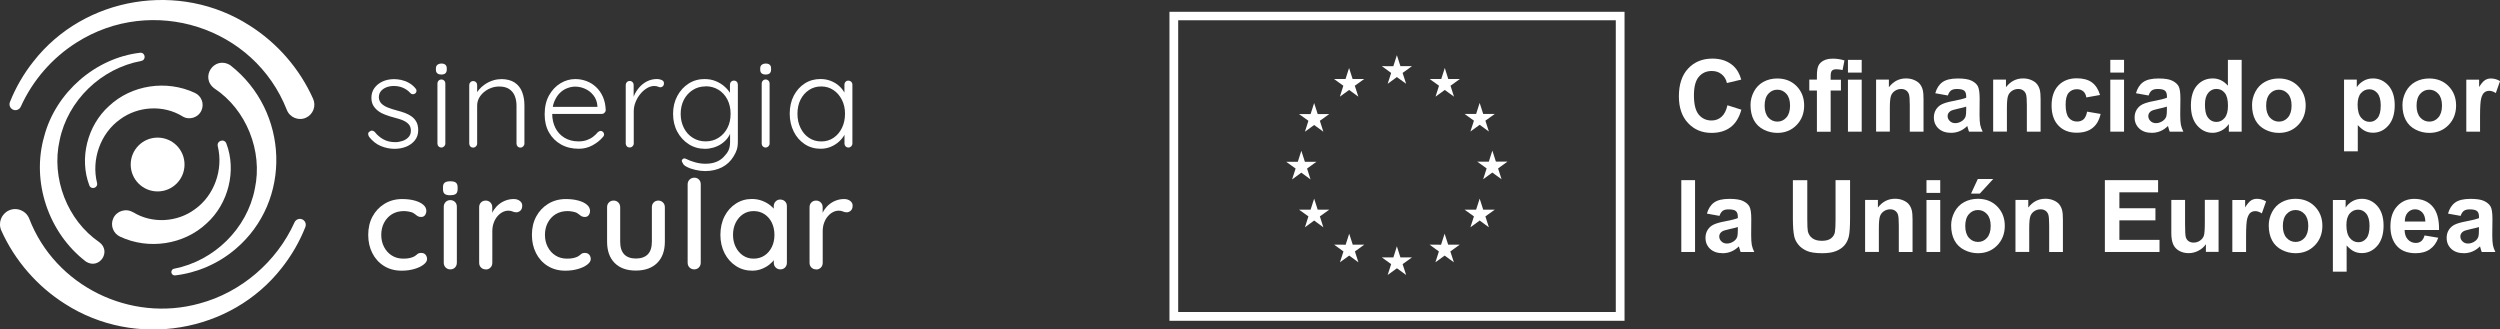 <?xml version="1.0" encoding="UTF-8"?>
<svg xmlns="http://www.w3.org/2000/svg" id="Capa_2" data-name="Capa 2" viewBox="0 0 423.66 55.83">
  <rect x="0" y="0" width="423.66" height="55.83" fill="#333333" stroke="none"/>
  <defs>
    <style>
      .cls-1 {
        fill: #fff;
        stroke-width: 0px;
      }
    </style>
  </defs>
  <g id="Capa_1-2" data-name="Capa 1">
    <g>
      <g>
        <path class="cls-1" d="M198.18,2v52.37h77.12V2h-77.12ZM273.82,52.87h-74.16V3.43h74.16v49.44Z"></path>
        <polyline class="cls-1" points="235.16 14.2 236.72 13.06 238.29 14.2 237.69 12.36 239.28 11.21 237.32 11.21 236.72 9.35 236.12 11.22 234.17 11.21 235.75 12.36 235.16 14.2"></polyline>
        <polyline class="cls-1" points="227.06 16.38 228.63 15.24 230.19 16.38 229.59 14.53 231.18 13.39 229.22 13.39 228.62 11.52 228.02 13.39 226.07 13.39 227.65 14.53 227.06 16.38"></polyline>
        <polyline class="cls-1" points="222.7 17.46 222.1 19.33 220.14 19.33 221.73 20.47 221.14 22.32 222.7 21.18 224.26 22.32 223.67 20.47 225.26 19.33 223.3 19.33 222.7 17.46"></polyline>
        <polyline class="cls-1" points="220.53 29.26 222.09 30.41 221.5 28.56 223.08 27.42 221.13 27.42 220.53 25.55 219.93 27.42 217.97 27.42 219.56 28.56 218.96 30.41 220.53 29.26"></polyline>
        <polyline class="cls-1" points="223.3 35.53 222.7 33.66 222.1 35.53 220.14 35.53 221.73 36.67 221.14 38.52 222.7 37.37 224.26 38.52 223.67 36.67 225.26 35.53 223.3 35.53"></polyline>
        <polyline class="cls-1" points="229.24 41.46 228.64 39.6 228.04 41.47 226.08 41.46 227.67 42.61 227.07 44.45 228.64 43.31 230.2 44.45 229.61 42.61 231.2 41.46 229.24 41.46"></polyline>
        <polyline class="cls-1" points="237.32 43.62 236.72 41.74 236.13 43.62 234.17 43.62 235.75 44.76 235.16 46.6 236.73 45.46 238.29 46.6 237.69 44.76 239.28 43.62 237.32 43.62"></polyline>
        <polyline class="cls-1" points="245.41 41.46 244.81 39.6 244.21 41.47 242.26 41.46 243.84 42.61 243.25 44.45 244.81 43.31 246.38 44.45 245.78 42.61 247.37 41.46 245.41 41.46"></polyline>
        <polyline class="cls-1" points="251.35 35.53 250.75 33.66 250.15 35.53 248.19 35.53 249.78 36.67 249.18 38.52 250.75 37.37 252.31 38.52 251.72 36.67 253.31 35.53 251.35 35.53"></polyline>
        <polyline class="cls-1" points="255.46 27.39 253.5 27.39 252.9 25.52 252.3 27.4 250.34 27.39 251.93 28.54 251.34 30.38 252.9 29.24 254.46 30.38 253.87 28.54 255.46 27.39"></polyline>
        <polyline class="cls-1" points="249.18 22.29 250.75 21.15 252.31 22.29 251.72 20.45 253.31 19.31 251.35 19.31 250.75 17.44 250.15 19.31 248.19 19.31 249.78 20.45 249.18 22.29"></polyline>
        <polyline class="cls-1" points="244.84 11.52 244.24 13.39 242.28 13.39 243.86 14.53 243.27 16.38 244.84 15.24 246.4 16.38 245.81 14.53 247.39 13.39 245.43 13.39 244.84 11.52"></polyline>
        <g>
          <path class="cls-1" d="M292.72,17.83l2.38.76c-.37,1.33-.97,2.31-1.82,2.96-.85.64-1.93.97-3.23.97-1.62,0-2.94-.55-3.98-1.66-1.04-1.1-1.56-2.61-1.56-4.53,0-2.02.52-3.6,1.57-4.72,1.05-1.12,2.42-1.68,4.12-1.68,1.49,0,2.7.44,3.63,1.32.55.52.97,1.27,1.25,2.24l-2.43.58c-.14-.63-.44-1.13-.9-1.49-.46-.37-1.01-.55-1.66-.55-.9,0-1.63.32-2.19.97-.56.65-.84,1.7-.84,3.15,0,1.54.28,2.63.83,3.29.55.65,1.27.98,2.16.98.65,0,1.21-.21,1.68-.62.47-.41.81-1.07,1.01-1.96Z"></path>
          <path class="cls-1" d="M296.65,17.78c0-.77.19-1.52.57-2.25.38-.72.92-1.28,1.62-1.66.7-.38,1.48-.57,2.34-.57,1.33,0,2.43.43,3.28,1.3.85.87,1.28,1.96,1.28,3.28s-.43,2.44-1.29,3.32c-.86.88-1.94,1.32-3.25,1.32-.81,0-1.58-.18-2.31-.55-.73-.37-1.29-.9-1.67-1.61-.38-.71-.57-1.56-.57-2.58ZM299.04,17.9c0,.87.21,1.54.62,2.01.42.46.93.7,1.54.7s1.12-.23,1.53-.7c.41-.46.62-1.14.62-2.02s-.21-1.53-.62-1.99-.92-.7-1.53-.7-1.12.23-1.54.7c-.41.46-.62,1.13-.62,2.01Z"></path>
          <path class="cls-1" d="M306.61,13.49h1.29v-.66c0-.74.08-1.29.24-1.66.16-.37.45-.66.87-.89.42-.23.96-.34,1.61-.34s1.31.1,1.95.3l-.32,1.63c-.37-.09-.73-.13-1.07-.13s-.58.08-.73.24c-.15.16-.22.46-.22.91v.62h1.74v1.83h-1.74v6.98h-2.33v-6.98h-1.29v-1.83ZM313.16,12.3v-2.16h2.33v2.16h-2.33ZM313.16,22.31v-8.81h2.33v8.81h-2.33Z"></path>
          <path class="cls-1" d="M325.97,22.31h-2.33v-4.5c0-.95-.05-1.57-.15-1.85s-.26-.5-.49-.65c-.22-.15-.49-.23-.81-.23-.4,0-.77.11-1.09.33-.32.22-.54.51-.66.88s-.18,1.04-.18,2.02v3.99h-2.33v-8.81h2.17v1.29c.77-1,1.74-1.49,2.9-1.49.51,0,.98.09,1.41.28.43.19.75.42.97.71.22.29.37.61.46.98.09.37.13.89.13,1.57v5.48Z"></path>
          <path class="cls-1" d="M330.08,16.18l-2.12-.38c.24-.85.65-1.48,1.23-1.89.58-.41,1.44-.61,2.59-.61,1.04,0,1.81.12,2.32.37.51.25.87.56,1.07.94s.31,1.07.31,2.09l-.02,2.72c0,.77.04,1.35.11,1.71s.21.76.42,1.18h-2.31c-.06-.15-.14-.38-.22-.69-.04-.14-.07-.23-.08-.27-.4.39-.82.68-1.28.87-.45.19-.94.29-1.45.29-.91,0-1.62-.25-2.15-.74-.52-.49-.78-1.11-.78-1.87,0-.5.12-.94.36-1.33.24-.39.57-.69,1-.9.43-.21,1.05-.39,1.85-.54,1.09-.2,1.85-.4,2.27-.57v-.23c0-.45-.11-.77-.33-.96-.22-.19-.64-.29-1.25-.29-.42,0-.74.08-.97.24-.23.16-.42.45-.56.86ZM333.2,18.07c-.3.1-.77.22-1.42.36-.65.14-1.07.27-1.27.41-.3.22-.46.49-.46.82s.12.61.37.85c.24.24.55.36.93.36.42,0,.82-.14,1.2-.41.28-.21.47-.47.56-.77.06-.2.09-.58.09-1.14v-.46Z"></path>
          <path class="cls-1" d="M345.81,22.31h-2.33v-4.5c0-.95-.05-1.57-.15-1.85s-.26-.5-.49-.65c-.22-.15-.49-.23-.81-.23-.4,0-.77.11-1.09.33-.32.22-.54.51-.66.88s-.18,1.04-.18,2.02v3.99h-2.33v-8.81h2.17v1.29c.77-1,1.74-1.49,2.9-1.49.51,0,.98.09,1.41.28.43.19.75.42.97.71.22.29.37.61.46.98.09.37.13.89.13,1.57v5.48Z"></path>
          <path class="cls-1" d="M355.86,16.1l-2.3.41c-.08-.46-.25-.81-.53-1.04s-.63-.35-1.07-.35c-.58,0-1.04.2-1.39.6s-.52,1.07-.52,2.01c0,1.05.18,1.78.53,2.22.35.43.82.65,1.42.65.44,0,.8-.13,1.09-.38.28-.25.48-.68.6-1.3l2.29.39c-.24,1.05-.69,1.85-1.37,2.38-.68.54-1.58.8-2.71.8-1.29,0-2.32-.41-3.08-1.22-.77-.81-1.15-1.94-1.15-3.38s.38-2.59,1.15-3.4c.77-.81,1.81-1.22,3.12-1.22,1.07,0,1.93.23,2.56.69.63.46,1.09,1.17,1.37,2.11Z"></path>
          <path class="cls-1" d="M357.62,12.3v-2.16h2.33v2.16h-2.33ZM357.62,22.31v-8.81h2.33v8.81h-2.33Z"></path>
          <path class="cls-1" d="M364.09,16.18l-2.12-.38c.24-.85.65-1.48,1.23-1.89.58-.41,1.44-.61,2.59-.61,1.04,0,1.81.12,2.32.37.51.25.87.56,1.08.94.21.38.31,1.07.31,2.09l-.03,2.72c0,.77.04,1.35.11,1.71.07.37.21.76.42,1.18h-2.31c-.06-.15-.14-.38-.22-.69-.04-.14-.07-.23-.08-.27-.4.39-.82.68-1.28.87-.45.19-.94.29-1.45.29-.91,0-1.62-.25-2.14-.74-.52-.49-.78-1.11-.78-1.87,0-.5.12-.94.36-1.33.24-.39.57-.69,1-.9.43-.21,1.05-.39,1.85-.54,1.09-.2,1.85-.4,2.27-.57v-.23c0-.45-.11-.77-.33-.96-.22-.19-.64-.29-1.25-.29-.41,0-.74.08-.97.24-.23.16-.42.45-.56.86ZM367.21,18.07c-.3.1-.77.22-1.42.36-.65.14-1.07.27-1.27.41-.3.22-.46.49-.46.82s.12.61.37.85c.24.24.55.36.93.36.42,0,.82-.14,1.2-.41.28-.21.47-.47.56-.77.06-.2.09-.58.09-1.14v-.46Z"></path>
          <path class="cls-1" d="M379.88,22.31h-2.17v-1.29c-.36.5-.78.88-1.27,1.12s-.98.37-1.48.37c-1.01,0-1.88-.41-2.6-1.22-.72-.82-1.08-1.95-1.08-3.42s.35-2.63,1.05-3.41c.7-.78,1.59-1.17,2.66-1.17.98,0,1.84.41,2.56,1.23v-4.38h2.33v12.17ZM373.66,17.71c0,.94.13,1.62.39,2.04.38.61.9.91,1.58.91.54,0,.99-.23,1.37-.68.38-.46.56-1.14.56-2.05,0-1.01-.18-1.74-.55-2.19s-.83-.67-1.4-.67-1.02.22-1.39.66c-.37.44-.56,1.1-.56,1.97Z"></path>
          <path class="cls-1" d="M381.64,17.78c0-.77.19-1.52.57-2.25.38-.72.92-1.28,1.62-1.66.7-.38,1.48-.57,2.34-.57,1.33,0,2.43.43,3.28,1.3.85.87,1.28,1.96,1.28,3.28s-.43,2.44-1.29,3.32c-.86.88-1.94,1.32-3.25,1.32-.81,0-1.58-.18-2.31-.55-.73-.37-1.29-.9-1.67-1.61-.38-.71-.57-1.56-.57-2.58ZM384.03,17.9c0,.87.21,1.54.62,2.01.42.46.93.7,1.54.7s1.12-.23,1.53-.7.62-1.14.62-2.02-.21-1.53-.62-1.99-.92-.7-1.53-.7-1.12.23-1.54.7c-.41.46-.62,1.13-.62,2.01Z"></path>
          <path class="cls-1" d="M397.22,13.49h2.17v1.29c.28-.44.66-.8,1.15-1.08.48-.28,1.02-.41,1.6-.41,1.02,0,1.89.4,2.61,1.2.71.8,1.07,1.92,1.07,3.35s-.36,2.62-1.08,3.43c-.72.82-1.59,1.22-2.61,1.22-.49,0-.93-.1-1.32-.29-.4-.19-.81-.53-1.25-1v4.44h-2.33v-12.17ZM399.53,17.75c0,.99.2,1.72.59,2.19.39.47.87.71,1.44.71s.99-.22,1.35-.65c.36-.43.54-1.15.54-2.14,0-.92-.19-1.61-.56-2.06-.37-.45-.83-.67-1.38-.67s-1.04.22-1.42.66c-.38.44-.56,1.09-.56,1.95Z"></path>
          <path class="cls-1" d="M407.13,17.78c0-.77.19-1.52.57-2.25.38-.72.92-1.28,1.62-1.66.7-.38,1.48-.57,2.34-.57,1.33,0,2.43.43,3.28,1.3.85.87,1.28,1.96,1.28,3.28s-.43,2.44-1.29,3.32c-.86.88-1.94,1.32-3.25,1.32-.81,0-1.58-.18-2.31-.55-.73-.37-1.29-.9-1.67-1.61-.38-.71-.57-1.56-.57-2.58ZM409.52,17.9c0,.87.21,1.54.62,2.01.42.46.93.7,1.54.7s1.12-.23,1.53-.7c.41-.46.62-1.14.62-2.02s-.21-1.53-.62-1.99-.92-.7-1.53-.7-1.12.23-1.54.7c-.41.46-.62,1.13-.62,2.01Z"></path>
          <path class="cls-1" d="M420.28,22.31h-2.33v-8.81h2.17v1.25c.37-.59.7-.98,1-1.17.3-.19.63-.28,1.01-.28.53,0,1.04.15,1.54.44l-.72,2.03c-.39-.25-.76-.38-1.1-.38s-.6.09-.83.27c-.23.18-.41.51-.54.98-.13.47-.2,1.46-.2,2.95v2.72Z"></path>
          <path class="cls-1" d="M284.92,42.7v-12.17h2.33v12.17h-2.33Z"></path>
          <path class="cls-1" d="M291.38,36.58l-2.12-.38c.24-.85.65-1.48,1.23-1.89.58-.41,1.44-.61,2.59-.61,1.04,0,1.81.12,2.32.37.51.25.87.56,1.07.94s.31,1.07.31,2.09l-.02,2.72c0,.77.04,1.35.11,1.71s.21.76.42,1.18h-2.31c-.06-.15-.14-.38-.22-.69-.04-.14-.07-.23-.08-.27-.4.39-.82.68-1.28.87-.45.19-.94.29-1.45.29-.91,0-1.62-.25-2.15-.74-.52-.49-.78-1.11-.78-1.87,0-.5.12-.94.36-1.33.24-.39.57-.69,1-.9.43-.21,1.05-.39,1.85-.54,1.09-.2,1.85-.4,2.27-.57v-.23c0-.45-.11-.77-.33-.96-.22-.19-.64-.29-1.25-.29-.42,0-.74.08-.97.24-.23.16-.42.45-.56.86ZM294.5,38.47c-.3.1-.77.22-1.42.36-.65.14-1.07.27-1.27.41-.3.22-.46.49-.46.82s.12.61.37.85c.24.24.55.36.93.36.42,0,.82-.14,1.2-.41.28-.21.47-.47.56-.77.06-.2.09-.58.09-1.14v-.46Z"></path>
          <path class="cls-1" d="M303.81,30.54h2.46v6.59c0,1.05.03,1.72.09,2.03.1.5.36.9.75,1.2.4.3.94.45,1.62.45s1.22-.14,1.58-.43c.35-.28.57-.63.64-1.05s.11-1.1.11-2.07v-6.73h2.46v6.39c0,1.46-.07,2.49-.2,3.1-.13.6-.38,1.11-.73,1.53-.36.42-.83.75-1.43.99-.6.25-1.38.37-2.34.37-1.16,0-2.04-.13-2.64-.4-.6-.27-1.08-.62-1.42-1.05-.35-.43-.58-.88-.69-1.35-.16-.7-.24-1.73-.24-3.09v-6.49Z"></path>
          <path class="cls-1" d="M324.11,42.7h-2.33v-4.5c0-.95-.05-1.57-.15-1.85s-.26-.5-.49-.65c-.22-.15-.49-.23-.81-.23-.4,0-.77.11-1.09.33-.32.22-.54.51-.66.88s-.18,1.04-.18,2.02v3.99h-2.33v-8.81h2.17v1.29c.77-1,1.74-1.49,2.9-1.49.51,0,.98.09,1.41.28.43.19.75.42.97.71.22.29.37.61.46.98.09.37.13.89.13,1.57v5.48Z"></path>
          <path class="cls-1" d="M326.47,32.69v-2.16h2.33v2.16h-2.33ZM326.47,42.7v-8.81h2.33v8.81h-2.33Z"></path>
          <path class="cls-1" d="M330.65,38.17c0-.77.19-1.52.57-2.25.38-.72.92-1.28,1.62-1.66.7-.38,1.48-.57,2.34-.57,1.33,0,2.43.43,3.28,1.3.85.87,1.28,1.96,1.28,3.28s-.43,2.44-1.29,3.32c-.86.88-1.94,1.32-3.25,1.32-.81,0-1.58-.18-2.31-.55-.73-.37-1.29-.9-1.67-1.61-.38-.71-.57-1.56-.57-2.58ZM333.04,38.29c0,.87.21,1.54.62,2.01.42.46.93.7,1.54.7s1.12-.23,1.53-.7.62-1.14.62-2.02-.21-1.53-.62-1.99-.92-.7-1.53-.7-1.12.23-1.54.7c-.41.46-.62,1.13-.62,2.01ZM334.02,32.81l1.15-2.48h2.61l-2.28,2.48h-1.48Z"></path>
          <path class="cls-1" d="M349.59,42.7h-2.33v-4.5c0-.95-.05-1.57-.15-1.85s-.26-.5-.49-.65c-.22-.15-.49-.23-.81-.23-.4,0-.77.11-1.09.33-.32.22-.54.51-.66.88s-.18,1.04-.18,2.02v3.99h-2.33v-8.81h2.17v1.29c.77-1,1.74-1.49,2.9-1.49.51,0,.98.09,1.41.28.43.19.75.42.97.71.22.29.37.61.46.98.09.37.13.89.13,1.57v5.48Z"></path>
          <path class="cls-1" d="M356.7,42.7v-12.17h9.02v2.06h-6.56v2.7h6.11v2.05h-6.11v3.31h6.8v2.05h-9.25Z"></path>
          <path class="cls-1" d="M373.82,42.7v-1.32c-.32.47-.74.84-1.27,1.11-.52.27-1.08.41-1.66.41s-1.12-.13-1.59-.39c-.47-.26-.81-.63-1.02-1.1-.21-.47-.32-1.12-.32-1.95v-5.58h2.33v4.05c0,1.24.04,2,.13,2.28.09.28.24.5.47.66.23.16.51.24.86.24.4,0,.75-.11,1.07-.33.32-.22.53-.49.65-.81.12-.32.17-1.12.17-2.38v-3.72h2.33v8.81h-2.17Z"></path>
          <path class="cls-1" d="M380.63,42.7h-2.33v-8.81h2.17v1.25c.37-.59.7-.98,1-1.17.3-.19.63-.28,1.01-.28.53,0,1.04.15,1.54.44l-.72,2.03c-.39-.25-.76-.38-1.1-.38s-.6.09-.83.27c-.23.18-.4.51-.54.98-.13.47-.2,1.46-.2,2.95v2.72Z"></path>
          <path class="cls-1" d="M384.47,38.17c0-.77.19-1.52.57-2.25.38-.72.92-1.28,1.62-1.66.7-.38,1.48-.57,2.34-.57,1.33,0,2.43.43,3.28,1.3.85.87,1.28,1.96,1.28,3.28s-.43,2.44-1.29,3.32c-.86.88-1.94,1.32-3.25,1.32-.81,0-1.58-.18-2.31-.55-.73-.37-1.29-.9-1.67-1.61-.38-.71-.57-1.56-.57-2.58ZM386.86,38.29c0,.87.21,1.54.62,2.01.42.46.93.7,1.54.7s1.12-.23,1.53-.7.62-1.14.62-2.02-.21-1.53-.62-1.99-.92-.7-1.53-.7-1.12.23-1.54.7c-.41.46-.62,1.13-.62,2.01Z"></path>
          <path class="cls-1" d="M395.33,33.89h2.17v1.29c.28-.44.66-.8,1.15-1.08.48-.28,1.02-.41,1.6-.41,1.02,0,1.89.4,2.61,1.2.71.8,1.07,1.92,1.07,3.35s-.36,2.62-1.08,3.43c-.72.82-1.59,1.22-2.61,1.22-.49,0-.93-.1-1.32-.29-.4-.19-.81-.53-1.25-1v4.44h-2.33v-12.17ZM397.63,38.15c0,.99.2,1.72.59,2.19.39.47.87.71,1.44.71s.99-.22,1.35-.65c.36-.43.54-1.15.54-2.14,0-.92-.19-1.61-.56-2.06-.37-.45-.83-.67-1.38-.67s-1.04.22-1.42.66c-.38.44-.56,1.09-.56,1.95Z"></path>
          <path class="cls-1" d="M410.88,39.9l2.32.39c-.3.85-.77,1.5-1.42,1.95-.64.45-1.45.67-2.42.67-1.53,0-2.67-.5-3.4-1.5-.58-.8-.87-1.81-.87-3.04,0-1.46.38-2.6,1.15-3.43.76-.83,1.73-1.24,2.9-1.24,1.31,0,2.35.43,3.1,1.3.76.87,1.12,2.19,1.09,3.98h-5.84c.02.69.2,1.23.56,1.61.36.38.81.58,1.34.58.37,0,.67-.1.92-.3.25-.2.44-.52.56-.96ZM411.01,37.54c-.02-.67-.19-1.19-.52-1.54-.33-.35-.74-.53-1.21-.53-.51,0-.93.19-1.26.56-.33.37-.49.87-.49,1.51h3.49Z"></path>
          <path class="cls-1" d="M416.97,36.58l-2.12-.38c.24-.85.65-1.48,1.23-1.89.58-.41,1.44-.61,2.59-.61,1.04,0,1.81.12,2.32.37.51.25.87.56,1.08.94.21.38.31,1.07.31,2.09l-.03,2.72c0,.77.04,1.35.11,1.71.07.37.21.76.42,1.18h-2.31c-.06-.15-.14-.38-.22-.69-.04-.14-.07-.23-.08-.27-.4.39-.82.68-1.28.87-.45.19-.94.29-1.45.29-.91,0-1.62-.25-2.14-.74-.52-.49-.78-1.11-.78-1.87,0-.5.12-.94.36-1.33.24-.39.57-.69,1-.9.43-.21,1.05-.39,1.85-.54,1.09-.2,1.85-.4,2.27-.57v-.23c0-.45-.11-.77-.33-.96-.22-.19-.64-.29-1.25-.29-.41,0-.74.08-.97.24-.23.16-.42.45-.56.86ZM420.09,38.47c-.3.1-.77.22-1.42.36-.65.14-1.07.27-1.27.41-.3.22-.46.49-.46.82s.12.61.37.85c.24.24.55.36.93.36.42,0,.82-.14,1.2-.41.28-.21.47-.47.56-.77.06-.2.09-.58.09-1.14v-.46Z"></path>
        </g>
      </g>
      <g>
        <path class="cls-1" d="M62.56,23.2c-.12-.18-.17-.35-.17-.52,0-.17.1-.31.28-.41.12-.1.25-.15.41-.13.15.02.3.09.43.22.4.52.88.93,1.45,1.25.57.32,1.24.48,2.03.48.41,0,.82-.07,1.23-.21.41-.14.74-.35,1.01-.64.27-.29.4-.65.4-1.1s-.13-.83-.4-1.11c-.27-.28-.61-.5-1.03-.67-.42-.16-.87-.3-1.34-.42-.5-.13-.99-.28-1.46-.45-.47-.17-.89-.38-1.25-.64s-.65-.57-.88-.94c-.22-.37-.33-.82-.33-1.35,0-.62.17-1.17.51-1.64.34-.47.8-.84,1.38-1.11.58-.27,1.24-.4,1.98-.4.37,0,.77.05,1.2.14.43.1.85.25,1.26.48.41.22.78.52,1.11.91.13.13.2.28.2.45s-.07.32-.22.45c-.12.09-.26.13-.41.13s-.28-.06-.39-.18c-.35-.4-.78-.7-1.26-.91-.49-.21-1.01-.31-1.57-.31-.43,0-.83.07-1.21.21-.38.14-.69.35-.94.63-.25.28-.38.65-.38,1.11.03.43.18.78.45,1.04.27.27.64.49,1.09.67.45.18.96.34,1.52.49.47.12.93.26,1.36.42.44.16.82.37,1.15.61.33.24.6.55.8.92.2.37.3.84.3,1.4,0,.65-.18,1.21-.54,1.68-.36.47-.85.83-1.45,1.09-.61.25-1.28.38-2.02.38-.8,0-1.57-.16-2.32-.47-.75-.31-1.41-.83-1.98-1.55"></path>
        <path class="cls-1" d="M74.8,12.63c-.31,0-.54-.07-.7-.21-.16-.14-.23-.34-.23-.61v-.22c0-.27.08-.47.26-.61.17-.14.4-.21.7-.21.28,0,.5.07.65.21.16.14.23.34.23.61v.22c0,.27-.08.47-.23.61-.15.14-.38.21-.68.21M75.47,24.33c0,.18-.07.33-.2.47-.13.13-.29.2-.47.2-.19,0-.35-.07-.48-.2-.13-.13-.19-.29-.19-.47v-10.19c0-.18.06-.33.19-.47.13-.13.28-.2.48-.2s.35.07.48.2c.13.13.19.29.19.47v10.19Z"></path>
        <path class="cls-1" d="M84.88,13.4c.97,0,1.75.2,2.34.59.58.39,1,.92,1.26,1.6.26.67.39,1.42.39,2.23v6.52c0,.18-.07.33-.2.47-.13.13-.29.2-.47.2-.21,0-.37-.07-.49-.2-.12-.13-.18-.29-.18-.47v-6.45c0-.59-.1-1.13-.29-1.62-.19-.49-.51-.88-.94-1.17-.44-.3-1.01-.44-1.72-.44-.64,0-1.24.15-1.81.44-.57.3-1.03.69-1.38,1.17-.35.49-.53,1.03-.53,1.62v6.45c0,.18-.07.33-.2.47-.13.13-.29.2-.47.2-.21,0-.37-.07-.49-.2-.12-.13-.18-.29-.18-.47v-9.93c0-.18.06-.33.19-.47.13-.13.28-.2.48-.2s.35.07.48.2c.13.13.19.29.19.47v1.86l-.51.8c.03-.47.18-.93.45-1.36.27-.44.62-.83,1.05-1.17.43-.35.9-.62,1.43-.82.52-.2,1.05-.3,1.58-.3"></path>
        <path class="cls-1" d="M98.08,25.21c-1.14,0-2.14-.24-3.01-.73-.87-.49-1.55-1.17-2.04-2.04-.49-.87-.73-1.89-.73-3.06,0-1.26.25-2.33.74-3.21.5-.89,1.14-1.57,1.93-2.05.79-.48,1.63-.72,2.52-.72.65,0,1.28.11,1.89.34.61.23,1.16.57,1.64,1.02.48.45.86,1,1.15,1.65.29.65.45,1.4.48,2.26-.01.18-.09.33-.22.45-.13.13-.29.19-.47.19h-8.89l-.27-1.2h8.73l-.29.27v-.44c-.06-.69-.28-1.29-.66-1.77-.38-.49-.85-.86-1.4-1.11-.55-.25-1.12-.38-1.71-.38-.44,0-.9.09-1.36.27-.47.18-.89.45-1.26.83-.38.38-.68.86-.92,1.44-.24.58-.35,1.27-.35,2.07,0,.87.18,1.66.53,2.37.35.71.87,1.27,1.54,1.68.67.41,1.47.62,2.4.62.52,0,.98-.07,1.4-.22.41-.15.78-.34,1.09-.59.31-.24.57-.5.78-.76.16-.13.32-.2.49-.2.15,0,.28.06.39.18.11.12.17.25.17.4,0,.18-.07.33-.22.47-.44.53-1.02.99-1.73,1.38-.71.39-1.49.59-2.33.59"></path>
        <path class="cls-1" d="M106.71,24.99c-.21,0-.37-.07-.49-.2-.12-.13-.18-.29-.18-.47v-9.93c0-.18.06-.33.19-.47.13-.13.28-.2.48-.2s.35.07.48.2c.13.13.19.29.19.47v3.32l-.33.07c.04-.52.17-1.03.39-1.54.21-.51.51-.98.88-1.41.37-.43.81-.78,1.32-1.04s1.08-.4,1.72-.4c.27,0,.52.06.78.17.25.11.38.29.38.54,0,.22-.06.39-.18.51-.12.12-.26.18-.42.18-.13,0-.28-.04-.43-.11-.15-.07-.36-.11-.61-.11-.41,0-.83.12-1.24.37-.41.24-.79.57-1.13.99-.34.41-.61.88-.81,1.38-.2.51-.3,1.02-.3,1.54v5.47c0,.18-.07.33-.2.47-.13.13-.29.2-.47.2"></path>
        <path class="cls-1" d="M119.43,13.4c.66,0,1.28.11,1.84.34s1.05.52,1.47.89c.42.36.75.75.99,1.15.24.41.35.79.35,1.16l-.38-.53v-2.06c0-.19.06-.35.19-.49.13-.13.28-.2.48-.2.21,0,.37.07.49.2.12.13.18.3.18.49v9.6c0,1.18-.24,1.75-.73,2.56-.49.81-1.15,1.43-1.98,1.85-.84.42-1.78.63-2.85.63-.52,0-1.06-.07-1.63-.2-.57-.13-1.06-.3-1.46-.51-.41-.21-.63-.42-.68-.64-.12-.13-.17-.26-.17-.39,0-.13.07-.23.19-.32.15-.1.3-.11.47-.03.16.08.41.19.73.32.15.04.35.11.6.2.25.09.55.17.9.23.35.07.71.1,1.1.1,1.33,0,2.36-.38,3.09-1.14.73-.76,1.1-1.33,1.1-2.57v-2.13l.24.07c-.13.53-.35,1-.65,1.4-.3.4-.66.73-1.07,1.01-.41.27-.86.48-1.34.62-.48.14-.96.21-1.43.21-1.02,0-1.94-.26-2.75-.78-.81-.52-1.46-1.22-1.94-2.11s-.72-1.9-.72-3.04.24-2.13.72-3.03c.48-.89,1.12-1.6,1.93-2.11.8-.51,1.72-.76,2.74-.76M119.58,14.64c-.81,0-1.54.2-2.18.61-.64.41-1.14.96-1.51,1.66-.36.7-.54,1.5-.54,2.38s.18,1.68.54,2.39c.36.71.86,1.27,1.51,1.67.64.41,1.37.61,2.18.61s1.54-.2,2.17-.6c.64-.4,1.14-.95,1.51-1.65.37-.7.55-1.51.55-2.43s-.19-1.72-.55-2.43c-.37-.7-.87-1.25-1.51-1.64-.64-.39-1.36-.59-2.17-.59"></path>
        <path class="cls-1" d="M129.76,12.63c-.31,0-.54-.07-.7-.21-.16-.14-.23-.34-.23-.61v-.22c0-.27.08-.47.26-.61.17-.14.4-.21.7-.21.28,0,.5.07.65.21.16.14.23.34.23.61v.22c0,.27-.08.47-.23.61-.15.14-.38.21-.68.21M130.42,24.33c0,.18-.07.33-.2.47-.13.13-.29.2-.47.2-.19,0-.35-.07-.48-.2-.13-.13-.19-.29-.19-.47v-10.19c0-.18.06-.33.19-.47.13-.13.28-.2.48-.2s.35.07.48.2c.13.13.19.29.19.47v10.19Z"></path>
        <path class="cls-1" d="M143.78,13.67c.19,0,.35.07.48.2.13.13.19.3.19.49v9.97c0,.18-.07.33-.2.47-.13.13-.29.2-.47.2-.19,0-.35-.07-.48-.2-.13-.13-.19-.29-.19-.47v-2.64l.38-.18c0,.41-.11.83-.34,1.26s-.54.83-.94,1.2c-.4.37-.87.67-1.41.9-.54.23-1.12.34-1.74.34-1,0-1.9-.26-2.69-.78-.79-.52-1.41-1.23-1.86-2.13-.45-.9-.68-1.91-.68-3.04s.23-2.17.69-3.05c.46-.88,1.08-1.57,1.86-2.07.78-.5,1.67-.75,2.66-.75.64,0,1.23.11,1.78.33.55.22,1.04.52,1.45.91.41.38.73.82.96,1.32.23.5.34,1.01.34,1.54l-.47-.33v-2.81c0-.19.06-.35.19-.49.13-.13.28-.2.48-.2M139.17,23.97c.78,0,1.48-.2,2.08-.61.61-.41,1.08-.97,1.43-1.68.35-.72.52-1.52.52-2.4s-.17-1.65-.52-2.35c-.35-.69-.82-1.25-1.43-1.66-.61-.41-1.3-.62-2.08-.62s-1.46.2-2.07.6c-.61.4-1.09.95-1.44,1.64-.35.69-.52,1.49-.52,2.39s.17,1.69.52,2.4c.35.72.82,1.28,1.43,1.68.61.41,1.3.61,2.08.61"></path>
        <path class="cls-1" d="M68.15,33.73c.8,0,1.51.09,2.13.26.62.17,1.1.41,1.45.71.35.3.52.65.52,1.05,0,.25-.07.48-.22.7-.15.21-.37.32-.66.32-.21,0-.38-.04-.52-.11-.14-.07-.27-.16-.39-.27-.12-.1-.27-.21-.44-.31-.16-.09-.4-.16-.72-.22-.32-.06-.6-.09-.85-.09-.78,0-1.46.18-2.03.53-.57.35-1.01.84-1.33,1.44-.32.61-.48,1.29-.48,2.06s.16,1.46.48,2.06c.32.61.75,1.09,1.31,1.44.55.35,1.2.53,1.94.53.44,0,.8-.03,1.09-.1s.52-.15.73-.25c.22-.13.41-.27.56-.41.16-.14.37-.21.65-.21.32,0,.57.1.74.3.17.2.26.45.26.74,0,.33-.2.64-.59.94-.39.3-.91.55-1.56.74-.65.19-1.37.29-2.15.29-1.15,0-2.15-.27-3-.8-.85-.53-1.51-1.26-1.97-2.17-.47-.92-.7-1.95-.7-3.1s.24-2.21.73-3.11c.49-.91,1.17-1.63,2.04-2.16.87-.53,1.87-.8,2.99-.8"></path>
        <path class="cls-1" d="M76.29,33.09c-.43,0-.74-.08-.93-.23-.19-.15-.29-.42-.29-.79v-.35c0-.37.1-.63.31-.78.21-.15.52-.22.93-.22.44,0,.76.08.95.23.19.16.29.41.29.76v.35c0,.38-.1.65-.3.8-.2.15-.52.22-.96.22M77.42,44.52c0,.32-.1.59-.31.81-.21.21-.47.32-.8.32s-.57-.11-.79-.32c-.21-.21-.32-.48-.32-.81v-9.48c0-.32.11-.59.32-.81.21-.21.48-.32.79-.32s.59.11.8.32c.21.21.31.48.31.81v9.48Z"></path>
        <path class="cls-1" d="M82.31,45.65c-.33,0-.59-.11-.8-.32-.21-.21-.31-.48-.31-.81v-9.4c0-.32.1-.59.31-.81.21-.21.47-.32.8-.32s.57.11.79.32c.21.21.32.48.32.81v2.48l-.22-.95c.12-.41.3-.8.54-1.15.24-.35.53-.66.88-.93.34-.27.72-.47,1.14-.62.42-.15.86-.22,1.32-.22.38,0,.72.1,1,.31.28.21.42.47.42.78,0,.4-.1.69-.31.88-.21.18-.44.28-.69.28-.22,0-.44-.05-.64-.14-.21-.1-.45-.14-.73-.14-.31,0-.63.08-.95.24-.32.16-.62.4-.89.72-.27.32-.48.69-.63,1.12-.16.43-.23.91-.23,1.44v5.32c0,.33-.11.6-.32.81-.21.21-.48.32-.79.32"></path>
        <path class="cls-1" d="M95.89,33.73c.8,0,1.51.09,2.13.26.62.17,1.1.41,1.45.71.35.3.52.65.52,1.05,0,.25-.07.48-.22.7-.15.21-.37.32-.66.32-.21,0-.38-.04-.52-.11-.14-.07-.27-.16-.39-.27-.12-.1-.27-.21-.44-.31-.16-.09-.4-.16-.72-.22-.32-.06-.6-.09-.85-.09-.78,0-1.46.18-2.03.53-.57.35-1.01.84-1.33,1.44-.32.61-.48,1.29-.48,2.06s.16,1.46.48,2.06c.32.61.75,1.09,1.31,1.44.55.35,1.2.53,1.94.53.44,0,.8-.03,1.09-.1s.52-.15.73-.25c.22-.13.41-.27.56-.41.16-.14.37-.21.65-.21.32,0,.57.1.74.3.17.2.26.45.26.74,0,.33-.2.64-.59.94-.39.3-.91.55-1.56.74-.65.19-1.37.29-2.15.29-1.15,0-2.15-.27-3-.8-.85-.53-1.51-1.26-1.97-2.17-.47-.92-.7-1.95-.7-3.1s.24-2.21.73-3.11c.49-.91,1.17-1.63,2.04-2.16.87-.53,1.87-.8,2.99-.8"></path>
        <path class="cls-1" d="M111.56,33.99c.31,0,.57.11.79.32.21.21.32.48.32.81v5.83c0,1.54-.43,2.74-1.29,3.6-.86.86-2.07,1.3-3.63,1.3s-2.75-.43-3.6-1.3c-.85-.86-1.27-2.06-1.27-3.6v-5.83c0-.33.1-.6.31-.81.21-.21.47-.32.8-.32s.57.11.79.32c.21.21.32.48.32.81v5.83c0,.96.23,1.68.68,2.15.45.47,1.11.71,1.98.71s1.56-.24,2.02-.71c.46-.47.69-1.19.69-2.15v-5.83c0-.33.1-.6.31-.81.21-.21.47-.32.8-.32"></path>
        <path class="cls-1" d="M118.75,44.52c0,.32-.11.59-.32.81-.21.21-.48.32-.79.32s-.57-.11-.79-.32c-.21-.21-.32-.48-.32-.81v-13.28c0-.32.11-.59.33-.81.22-.21.49-.32.8-.32s.59.11.79.32c.2.21.3.48.3.81v13.28Z"></path>
        <path class="cls-1" d="M132.24,33.82c.32,0,.59.11.8.32.21.21.31.48.31.81v9.57c0,.32-.1.59-.31.81-.21.21-.47.32-.8.32s-.57-.11-.79-.32c-.21-.21-.32-.48-.32-.81v-1.6l.47.07c0,.27-.11.56-.32.89-.21.33-.51.64-.88.94-.37.3-.81.55-1.31.75-.5.2-1.04.3-1.62.3-1.02,0-1.94-.26-2.75-.79-.81-.52-1.46-1.24-1.93-2.16-.47-.92-.71-1.96-.71-3.12s.24-2.25.71-3.16c.47-.91,1.11-1.62,1.92-2.14.8-.52,1.7-.78,2.69-.78.64,0,1.22.1,1.76.31.54.21,1.01.47,1.41.8.4.33.7.67.92,1.03.21.36.32.71.32,1.03l-.69.07v-2.02c0-.31.11-.58.32-.8.21-.22.48-.33.79-.33M127.72,43.83c.69,0,1.31-.18,1.84-.53.53-.35.94-.84,1.24-1.45.3-.61.44-1.3.44-2.05s-.15-1.45-.44-2.06c-.3-.61-.71-1.09-1.24-1.44-.53-.35-1.15-.53-1.84-.53s-1.28.18-1.81.53c-.52.35-.94.84-1.24,1.44-.3.61-.45,1.29-.45,2.06s.15,1.44.45,2.05c.3.61.72,1.1,1.24,1.45.52.35,1.13.53,1.81.53"></path>
        <path class="cls-1" d="M138.3,45.65c-.33,0-.59-.11-.8-.32-.21-.21-.31-.48-.31-.81v-9.4c0-.32.1-.59.31-.81.21-.21.47-.32.8-.32s.57.11.79.32c.21.21.32.48.32.81v2.48l-.22-.95c.12-.41.3-.8.54-1.15.24-.35.53-.66.88-.93.34-.27.72-.47,1.14-.62.42-.15.86-.22,1.32-.22.38,0,.72.1,1,.31.28.21.42.47.42.78,0,.4-.1.69-.31.88-.21.18-.44.28-.69.28-.22,0-.44-.05-.64-.14-.21-.1-.45-.14-.73-.14-.31,0-.63.08-.95.24-.32.16-.62.4-.89.72-.27.32-.48.69-.63,1.12-.16.43-.23.91-.23,1.44v5.32c0,.33-.11.6-.32.81-.21.21-.48.32-.79.32"></path>
        <path class="cls-1" d="M31.27,27.88c0-2.52-2.04-4.56-4.56-4.56s-4.56,2.04-4.56,4.56,2.04,4.56,4.56,4.56,4.56-2.04,4.56-4.56"></path>
        <path class="cls-1" d="M4.96,37.07c4.39,11.41,17.1,17.63,28.85,14.36,7.05-1.88,13.1-7.08,16.1-13.75.23-.5.82-.73,1.32-.5.49.22.71.78.52,1.28-.97,2.47-2.32,4.8-3.97,6.9-8.66,11.12-24.89,13.75-36.74,6.15-4.72-2.97-8.53-7.35-10.82-12.45-.58-1.29,0-2.81,1.29-3.4,1.33-.61,2.92.04,3.45,1.41"></path>
        <path class="cls-1" d="M48.61,18.63C43.05,4.5,25.77-.91,13,7.19c-4.13,2.59-7.47,6.43-9.48,10.89-.23.5-.82.73-1.32.5-.49-.22-.71-.79-.52-1.28.98-2.47,2.33-4.8,3.99-6.89C14.33-.66,30.52-3.26,42.32,4.34c4.69,2.96,8.47,7.33,10.74,12.4.55,1.22,0,2.66-1.21,3.21-1.26.57-2.74-.04-3.24-1.32"></path>
        <path class="cls-1" d="M29.5,45.54c6.79-1.32,12.4-6.81,13.69-13.58,1.37-6.36-1.45-13.4-6.84-16.96-2.55-1.87-.03-5.62,2.67-3.95,9.96,7.76,10.55,23.01.86,31.18-2.9,2.46-6.5,4.01-10.2,4.44-.32.04-.6-.19-.64-.51-.03-.3.17-.57.46-.63"></path>
        <path class="cls-1" d="M23.95,10.33c-6.79,1.23-12.46,6.68-13.84,13.42-1.47,6.44,1.3,13.6,6.73,17.3,2.11,1.59-.04,4.71-2.28,3.28-6.36-4.87-9.28-13.56-7.07-21.23,1.95-7.41,8.66-13.27,16.24-14.16.89-.09,1.1,1.19.22,1.38"></path>
        <path class="cls-1" d="M22.56,35.96c3.15,1.96,7.46,1.75,10.48-.51,3.28-2.33,4.84-6.73,3.86-10.69-.2-.93,1.12-1.34,1.46-.44,1.75,4.59.35,10.2-3.33,13.52-3.86,3.64-9.84,4.53-14.67,2.27-1.18-.54-1.7-1.93-1.17-3.1.57-1.28,2.17-1.77,3.36-1.03"></path>
        <path class="cls-1" d="M30.91,19.71c-3.18-1.97-7.53-1.75-10.58.53-3.3,2.35-4.88,6.79-3.88,10.78.18.83-1,1.2-1.31.4-1.74-4.56-.34-10.14,3.31-13.43,3.83-3.62,9.77-4.5,14.57-2.25,1.13.51,1.63,1.85,1.12,2.98-.55,1.23-2.09,1.7-3.23.99"></path>
      </g>
    </g>
  </g>
</svg>
